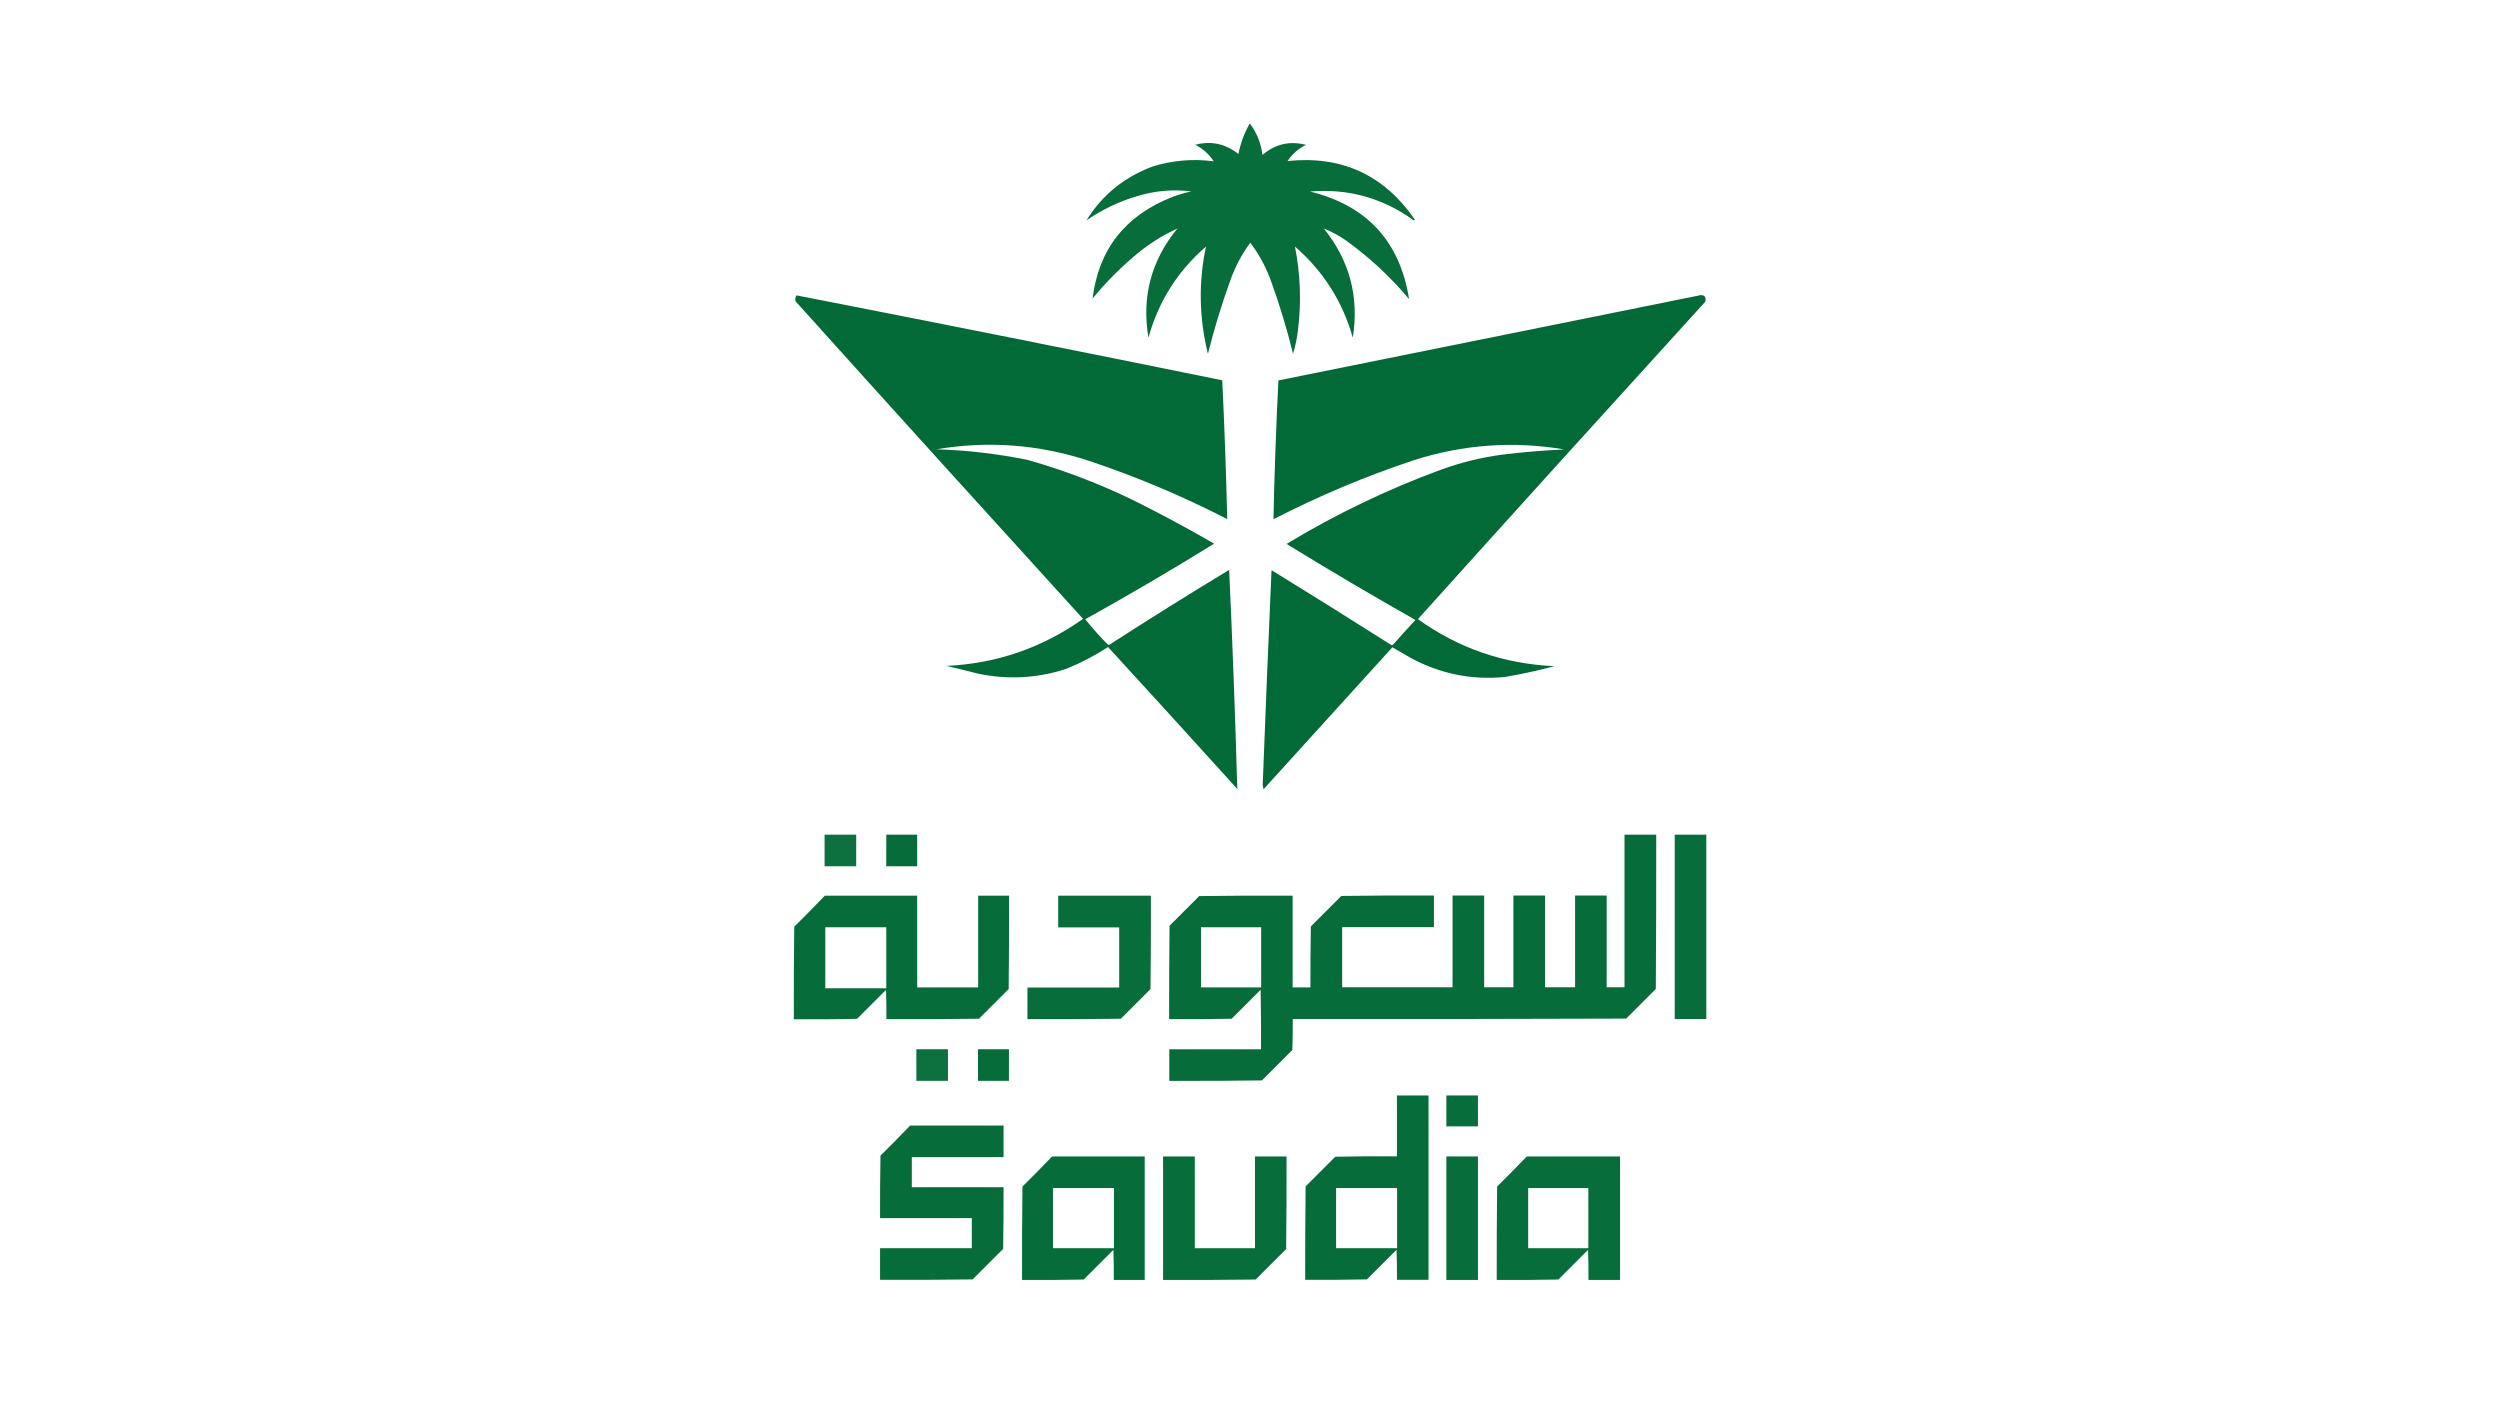<svg xmlns="http://www.w3.org/2000/svg" id="Layer_1" viewBox="0 0 181.18 101.7"><path d="M90.57,8.94c.51.67.82,1.44.92,2.29.92-.79,1.97-1.04,3.16-.73-.55.27-1,.66-1.34,1.17,3.93-.41,7,1.01,9.23,4.25-.03.06-.07.07-.11.03-2.24-1.61-4.74-2.3-7.49-2.07,4.13,1.02,6.52,3.62,7.18,7.8-1.36-1.63-2.9-3.05-4.61-4.28-.5-.34-1.02-.62-1.57-.84,1.87,2.32,2.57,4.96,2.1,7.91-.74-2.62-2.14-4.82-4.19-6.6.39,2,.47,4.01.22,6.04-.07.59-.19,1.17-.36,1.73-.45-1.84-1-3.64-1.65-5.42-.36-.95-.84-1.83-1.45-2.63-.62.84-1.1,1.75-1.45,2.74-.63,1.75-1.17,3.52-1.62,5.31-.64-2.6-.69-5.19-.14-7.77-2.05,1.77-3.44,3.97-4.17,6.6-.5-2.96.2-5.6,2.1-7.91-1,.46-1.93,1.03-2.8,1.73-1.23,1.01-2.35,2.12-3.35,3.35.44-3.58,2.38-6.04,5.82-7.38.44-.16.88-.29,1.34-.39-1.33-.16-2.63-.05-3.91.34-1.33.39-2.56.98-3.69,1.76,1.12-1.82,2.71-3.11,4.75-3.89,1.46-.46,2.96-.59,4.47-.39-.34-.52-.79-.92-1.34-1.2,1.16-.3,2.2-.07,3.13.67.16-.79.43-1.54.84-2.24Z" style="fill:#006936; fill-rule:evenodd; isolation:isolate; opacity:.97;"></path><path d="M57.74,21.41c10.29,2.01,20.57,4.06,30.84,6.15.16,3.36.28,6.72.36,10.06-3.23-1.66-6.57-3.07-10.01-4.22-3.62-1.19-7.31-1.47-11.07-.84,2.24.07,4.46.33,6.65.78,2.66.76,5.23,1.74,7.72,2.96,1.96.98,3.88,2.01,5.76,3.1-3.07,1.9-6.18,3.72-9.34,5.48.51.63,1.05,1.24,1.62,1.82.06.04.11.04.17,0,2.85-1.84,5.73-3.64,8.64-5.4.24,5.3.44,10.59.59,15.88-3.11-3.44-6.23-6.87-9.37-10.29-.96.63-1.98,1.16-3.05,1.59-2.1.68-4.22.79-6.37.34-.76-.2-1.53-.38-2.29-.56,3.64-.17,6.94-1.31,9.9-3.41-6.96-7.65-13.91-15.32-20.83-23.01-.05-.17-.02-.32.08-.45Z" style="fill:#006936; fill-rule:evenodd; isolation:isolate; opacity:.99;"></path><path d="M123.11,21.41c.39-.08.55.07.48.45-6.96,7.65-13.91,15.32-20.83,23.01,2.95,2.12,6.25,3.25,9.9,3.41-1.18.31-2.37.57-3.58.78-2.44.24-4.73-.23-6.88-1.4-.43-.25-.86-.5-1.29-.75-3.11,3.43-6.23,6.86-9.34,10.29-.02-.1-.04-.21-.06-.31.2-5.19.41-10.38.64-15.57,2.89,1.78,5.77,3.58,8.64,5.4.06.04.11.04.17,0,.53-.61,1.07-1.2,1.62-1.79-3.15-1.78-6.26-3.62-9.34-5.51,3.57-2.16,7.32-3.96,11.24-5.4,1.4-.5,2.83-.86,4.31-1.06,1.52-.19,3.05-.32,4.58-.39-3.7-.62-7.33-.36-10.9.78-3.5,1.16-6.89,2.59-10.18,4.28.07-3.35.19-6.71.36-10.06,10.15-2.05,20.3-4.1,30.45-6.15Z" style="fill:#006936; fill-rule:evenodd; isolation:isolate; opacity:.99;"></path><path d="M59.76,60.49h2.29v2.29h-2.29v-2.29Z" style="fill:#006936; fill-rule:evenodd; isolation:isolate; opacity:.95;"></path><path d="M64.23,60.49h2.24v2.29h-2.24v-2.29Z" style="fill:#006936; fill-rule:evenodd; isolation:isolate; opacity:.98;"></path><path d="M117.74,60.49h2.29c0,3.73,0,7.46-.03,11.18l-2.15,2.15c-8.05.03-16.1.04-24.16.03,0,.75,0,1.49-.03,2.24-.74.74-1.47,1.47-2.21,2.21-2.24.03-4.47.04-6.71.03v-2.29h6.65c0-1.44,0-2.87-.03-4.31l-2.1,2.1c-1.51.03-3.02.04-4.53.03,0-2.26,0-4.51.03-6.77.72-.72,1.44-1.44,2.15-2.15,2.26-.03,4.51-.04,6.77-.03v6.65h1.29c0-1.47,0-2.95.03-4.42.74-.74,1.47-1.47,2.21-2.21,2.24-.03,4.47-.04,6.71-.03v2.29h-6.65v4.36h8v-6.65h2.29v6.65h2.12v-6.65h2.29v6.65h2.18v-6.65h2.29v6.65h1.29v-11.07ZM87.04,67.2h4.36v4.36h-4.36v-4.36Z" style="fill:#006936; fill-rule:evenodd; isolation:isolate; opacity:.98;"></path><path d="M121.37,60.49h2.29v13.36h-2.29v-13.36Z" style="fill:#006936; fill-rule:evenodd; isolation:isolate; opacity:.97;"></path><path d="M59.76,64.91h6.71v6.65h4.42v-6.65h2.24c0,2.26,0,4.51-.03,6.77-.72.72-1.44,1.44-2.15,2.15-2.24.03-4.47.04-6.71.03,0-.71,0-1.42-.03-2.12l-2.1,2.1c-1.53.03-3.06.04-4.58.03,0-2.24,0-4.47.03-6.71.75-.74,1.48-1.48,2.21-2.24ZM59.81,67.2h4.42v4.42h-4.42v-4.42Z" style="fill:#006936; fill-rule:evenodd; isolation:isolate; opacity:.98;"></path><path d="M76.7,64.91h6.71c0,2.26,0,4.51-.03,6.77-.72.72-1.44,1.44-2.15,2.15-2.26.03-4.51.04-6.77.03v-2.29h6.65v-4.36h-4.42v-2.29Z" style="fill:#006936; fill-rule:evenodd; isolation:isolate; opacity:.97;"></path><path d="M66.41,76.04h2.29v2.29h-2.29v-2.29Z" style="fill:#006936; fill-rule:evenodd; isolation:isolate; opacity:.95;"></path><path d="M70.88,76.04h2.24v2.29h-2.24v-2.29Z" style="fill:#006936; fill-rule:evenodd; isolation:isolate; opacity:.98;"></path><path d="M101.24,79.39h2.29v13.36h-2.29c0-.73,0-1.45-.03-2.18-.72.72-1.44,1.44-2.15,2.15-1.49.03-2.98.04-4.47.03,0-2.26,0-4.51.03-6.77.72-.72,1.44-1.44,2.15-2.15,1.49-.03,2.98-.04,4.47-.03v-4.42ZM96.83,86.1h4.42v4.36h-4.42v-4.36Z" style="fill:#006936; fill-rule:evenodd; isolation:isolate; opacity:.98;"></path><path d="M104.82,79.39h2.29v2.24h-2.29v-2.24Z" style="fill:#006936; fill-rule:evenodd; isolation:isolate; opacity:.97;"></path><path d="M65.96,81.57h6.77v2.29h-6.65v2.18h6.65c0,1.49,0,2.98-.03,4.47-.74.74-1.47,1.47-2.21,2.21-2.24.03-4.47.04-6.71.03v-2.29h6.65v-2.18h-6.65c0-1.51,0-3.02.03-4.53.73-.72,1.45-1.45,2.15-2.18Z" style="fill:#006936; fill-rule:evenodd; isolation:isolate; opacity:.98;"></path><path d="M76.25,83.81h6.71v8.95h-2.24c0-.73,0-1.45-.03-2.18-.72.72-1.44,1.44-2.15,2.15-1.49.03-2.98.04-4.47.03,0-2.26,0-4.51.03-6.77.73-.72,1.45-1.45,2.15-2.18ZM76.31,86.1h4.42v4.36h-4.42v-4.36Z" style="fill:#006936; fill-rule:evenodd; isolation:isolate; opacity:.98;"></path><path d="M84.3,83.81h2.29v6.65h4.36v-6.65h2.29c0,2.24,0,4.47-.03,6.71-.74.74-1.47,1.47-2.21,2.21-2.24.03-4.47.04-6.71.03v-8.95Z" style="fill:#006936; fill-rule:evenodd; isolation:isolate; opacity:.97;"></path><path d="M104.82,83.81h2.29v8.95h-2.29v-8.95Z" style="fill:#006936; fill-rule:evenodd; isolation:isolate; opacity:.97;"></path><path d="M110.64,83.81h6.77v8.95h-2.29c0-.73,0-1.45-.03-2.18l-2.15,2.15c-1.49.03-2.98.04-4.47.03,0-2.26,0-4.51.03-6.77.73-.72,1.45-1.45,2.15-2.18ZM110.75,86.1h4.36v4.36h-4.36v-4.36Z" style="fill:#006936; fill-rule:evenodd; isolation:isolate; opacity:.97;"></path></svg>